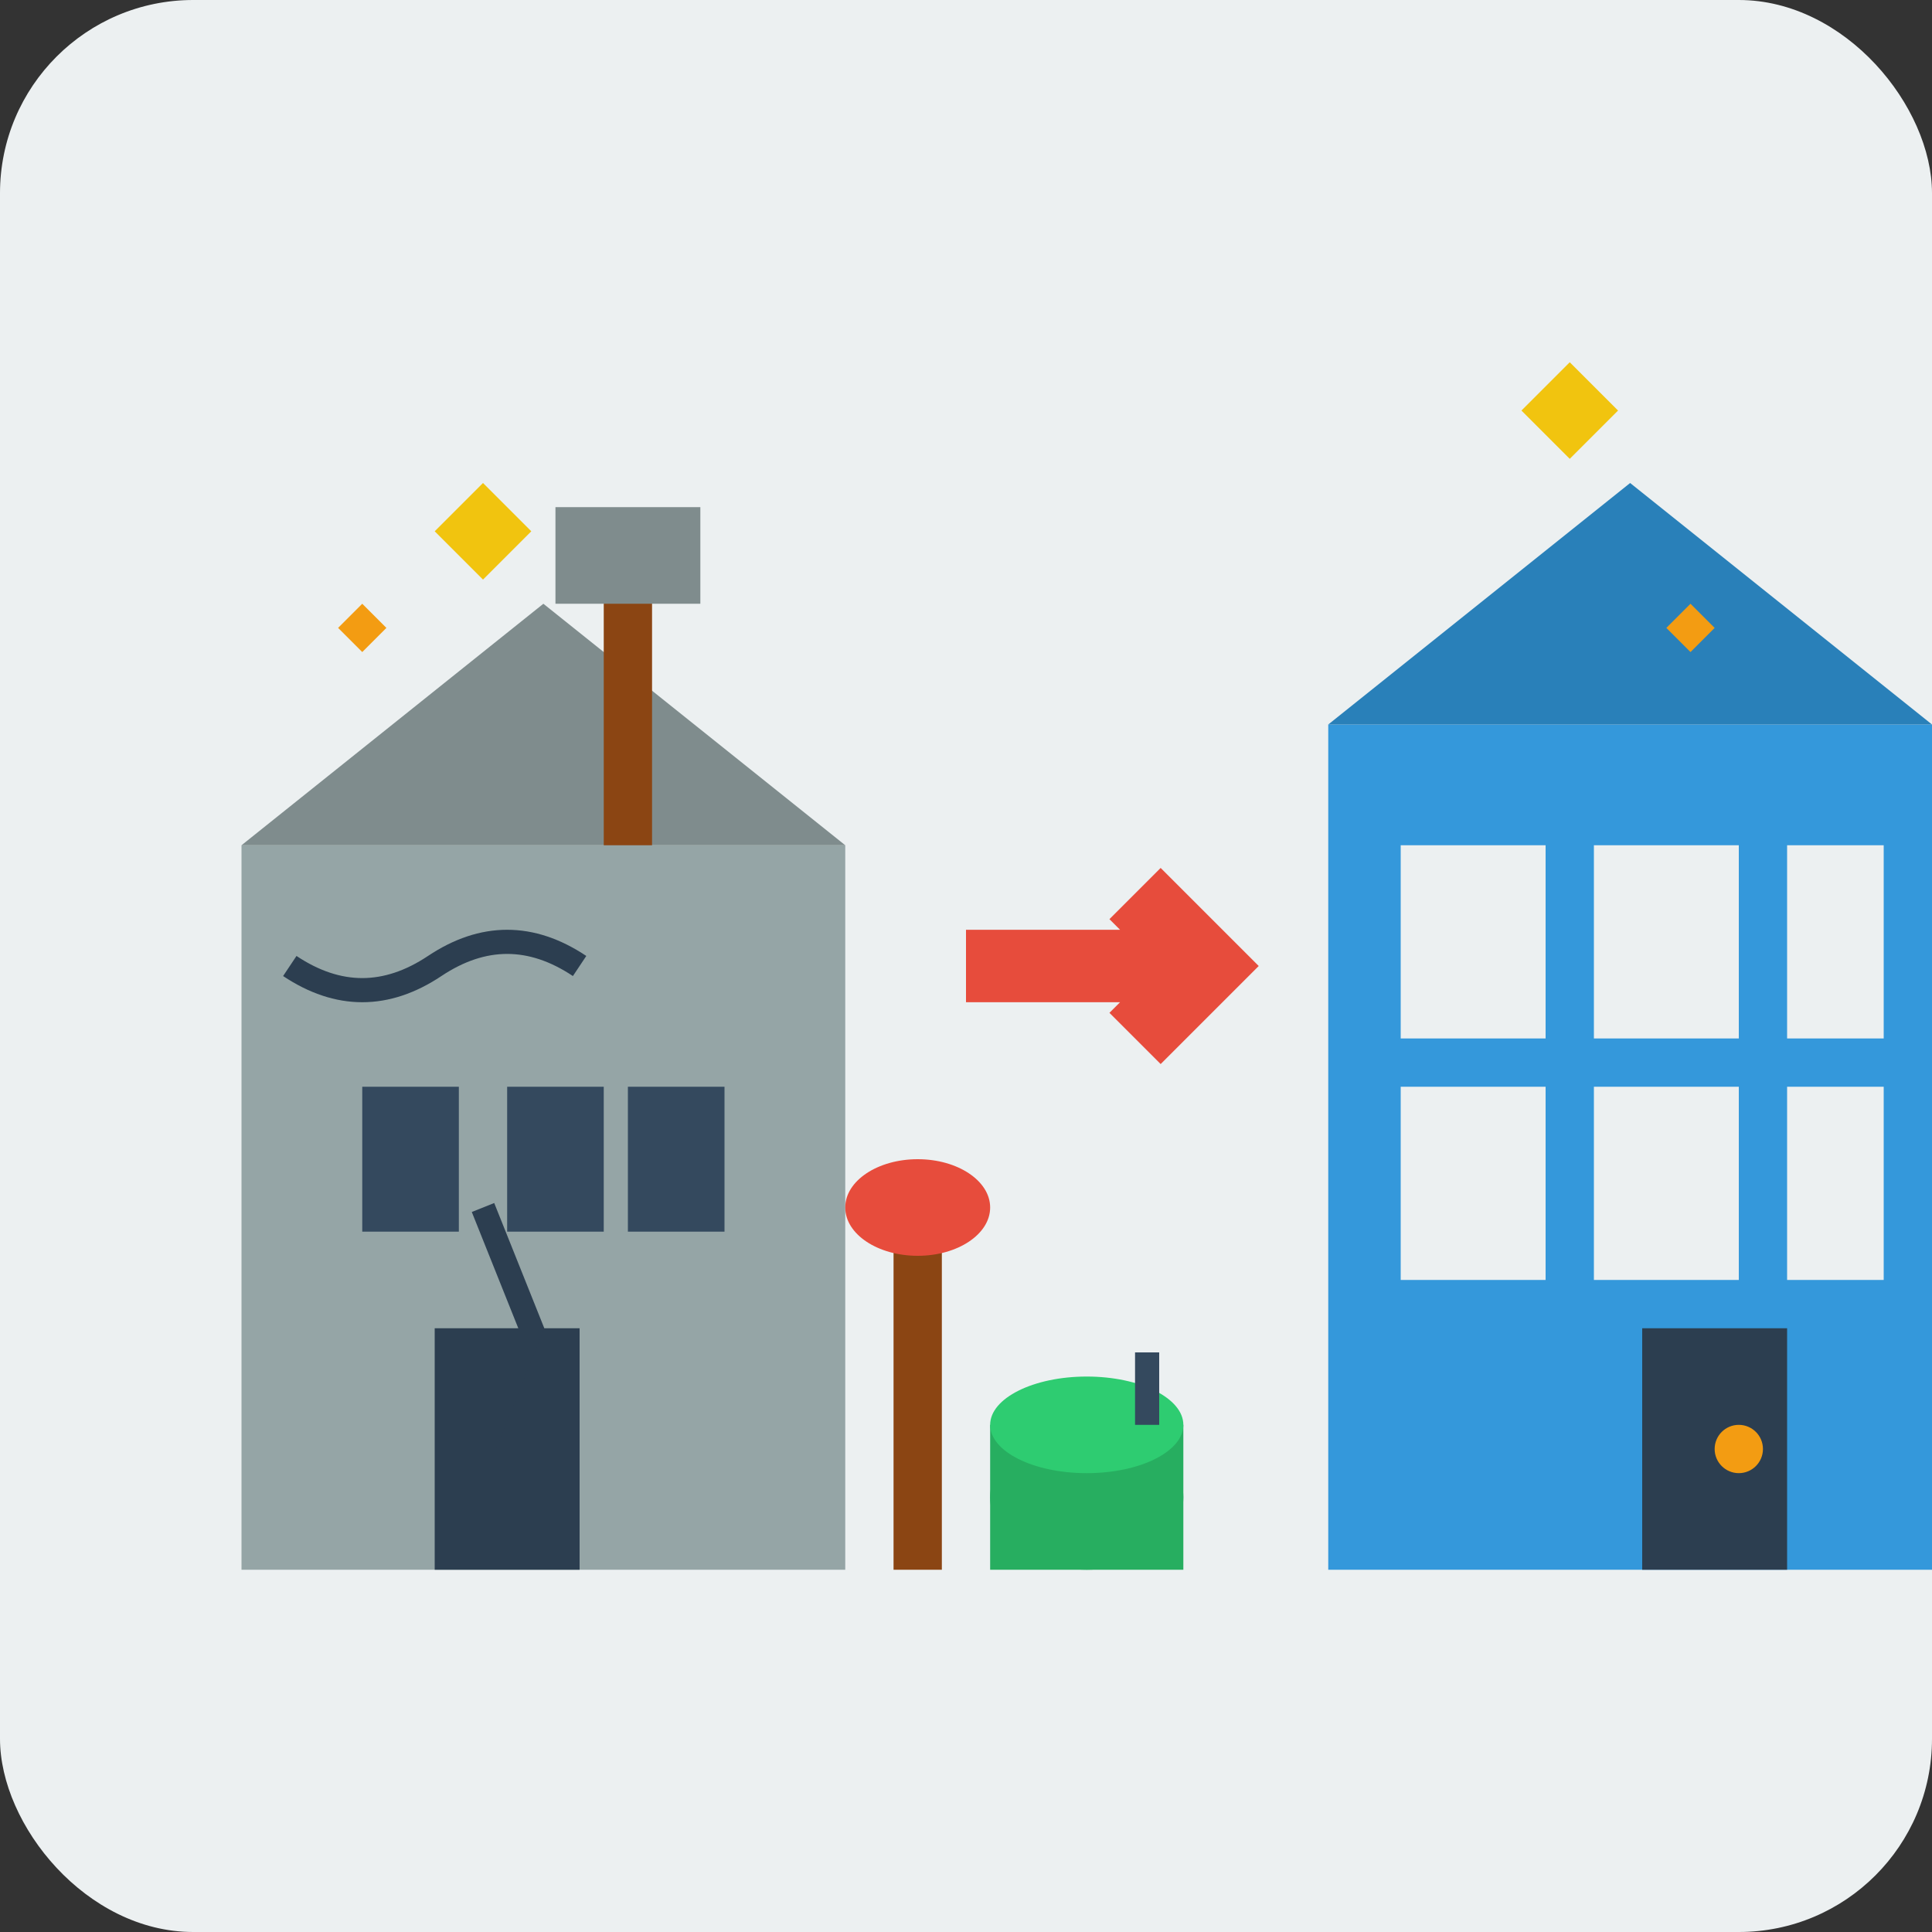 <svg width="80" height="80" viewBox="0 0 80 80" fill="none" xmlns="http://www.w3.org/2000/svg">
  <rect x="0" y="0" width="80" height="80" fill="#333333" stroke="none"/>
  <!-- Background -->
  <rect width="80" height="80" fill="#ecf0f1" rx="8"/>
  
  <!-- Old building (left side) -->
  <rect x="10" y="35" width="25" height="30" fill="#95a5a6"/>
  <path d="M10 35 L22.5 25 L35 35 Z" fill="#7f8c8d"/>
  <rect x="15" y="45" width="4" height="6" fill="#34495e"/>
  <rect x="21" y="45" width="4" height="6" fill="#34495e"/>
  <rect x="26" y="45" width="4" height="6" fill="#34495e"/>
  <rect x="18" y="55" width="6" height="10" fill="#2c3e50"/>
  
  <!-- Cracks in old building -->
  <path d="M12 40 Q15 42 18 40 Q21 38 24 40" fill="none" stroke="#2c3e50" stroke-width="1"/>
  <path d="M20 50 L22 55 L20 60" fill="none" stroke="#2c3e50" stroke-width="1"/>
  
  <!-- Arrow showing transformation -->
  <path d="M40 40 L50 40 M47 37 L50 40 L47 43" fill="none" stroke="#e74c3c" stroke-width="3"/>
  
  <!-- New building (right side) -->
  <rect x="55" y="30" width="25" height="35" fill="#3498db"/>
  <path d="M55 30 L67.5 20 L80 30 Z" fill="#2980b9"/>
  
  <!-- Modern windows -->
  <rect x="58" y="35" width="6" height="8" fill="#ecf0f1"/>
  <rect x="66" y="35" width="6" height="8" fill="#ecf0f1"/>
  <rect x="74" y="35" width="4" height="8" fill="#ecf0f1"/>
  
  <rect x="58" y="45" width="6" height="8" fill="#ecf0f1"/>
  <rect x="66" y="45" width="6" height="8" fill="#ecf0f1"/>
  <rect x="74" y="45" width="4" height="8" fill="#ecf0f1"/>
  
  <!-- Modern door -->
  <rect x="68" y="55" width="6" height="10" fill="#2c3e50"/>
  <circle cx="72" cy="60" r="1" fill="#f39c12"/>
  
  <!-- Tools -->
  <g transform="translate(35, 50)">
    <!-- Paintbrush -->
    <rect x="2" y="0" width="2" height="15" fill="#8b4513"/>
    <ellipse cx="3" cy="0" rx="3" ry="2" fill="#e74c3c"/>
  </g>
  
  <g transform="translate(25, 15)">
    <!-- Hammer -->
    <rect x="0" y="8" width="2" height="12" fill="#8b4513"/>
    <rect x="-2" y="6" width="6" height="4" fill="#7f8c8d"/>
  </g>
  
  <!-- Paint bucket -->
  <ellipse cx="45" cy="62" rx="4" ry="3" fill="#27ae60"/>
  <rect x="41" y="59" width="8" height="6" fill="#27ae60"/>
  <ellipse cx="45" cy="59" rx="4" ry="2" fill="#2ecc71"/>
  <rect x="47" y="56" width="1" height="3" fill="#34495e"/>
  
  <!-- Sparkles/renovation effect -->
  <path d="M20 20 L22 22 L20 24 L18 22 Z" fill="#f1c40f"/>
  <path d="M65 15 L67 17 L65 19 L63 17 Z" fill="#f1c40f"/>
  <path d="M15 25 L16 26 L15 27 L14 26 Z" fill="#f39c12"/>
  <path d="M70 25 L71 26 L70 27 L69 26 Z" fill="#f39c12"/>
</svg>

